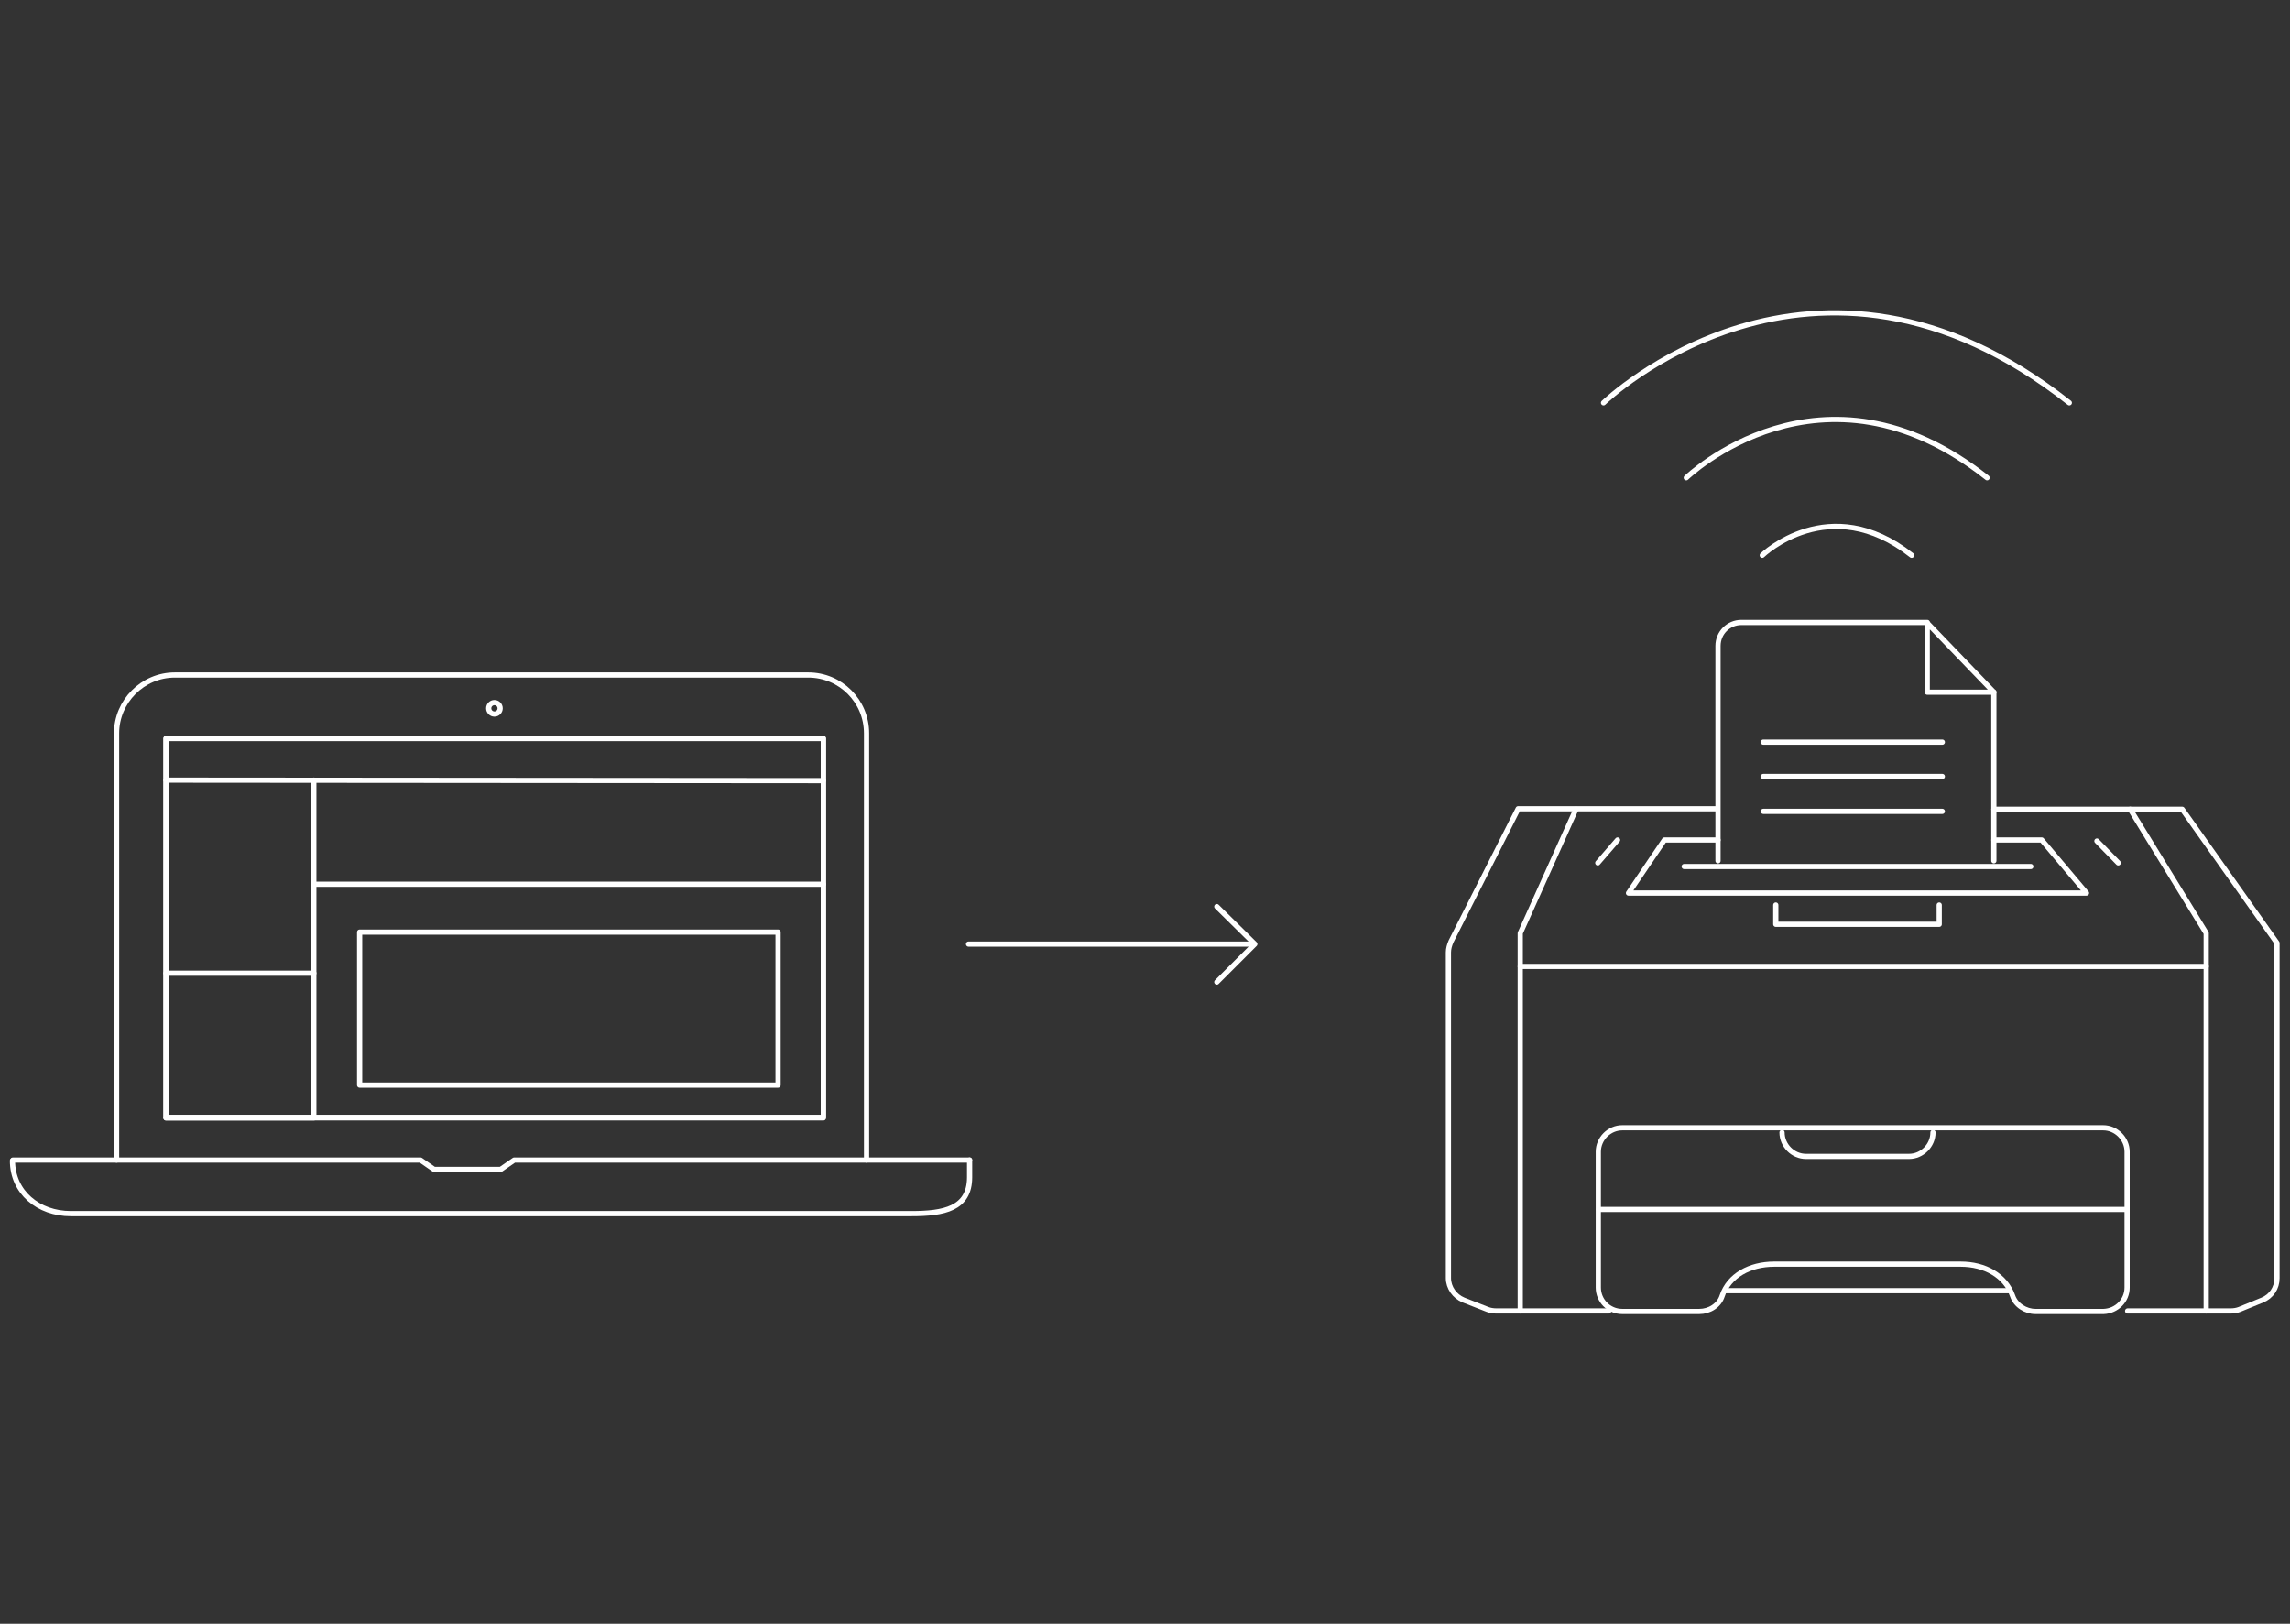 <?xml version="1.0" encoding="utf-8"?>
<!-- Generator: Adobe Illustrator 19.0.0, SVG Export Plug-In . SVG Version: 6.00 Build 0)  -->
<svg version="1.1" id="Layer_1" xmlns="http://www.w3.org/2000/svg" xmlns:xlink="http://www.w3.org/1999/xlink" x="0px" y="0px"
	 viewBox="0 0 440 312" style="enable-background:new 0 0 440 312;" xml:space="preserve">
<rect x="0" y="0" width="440" height="312" fill="#333333" stroke="none"/>
<style type="text/css">
	.st0{fill:none;stroke:#FFFFFF;stroke-linecap:round;stroke-linejoin:round;stroke-miterlimit:10;}
	
		.st1{fill-rule:evenodd;clip-rule:evenodd;fill:none;stroke:#FFFFFF;stroke-linecap:round;stroke-linejoin:round;stroke-miterlimit:10;}
</style>
<path id="XMLID_2273_" class="st0" d="M408.7,247.4v-26.1c0-2.5-2.1-4.6-4.6-4.6h-92.4c-2.5,0-4.6,2.1-4.6,4.6v26.1
	c0,2.5,2,4.6,4.6,4.6h14.8c1.9,0,3.8-1.1,4.4-3c1.3-3.9,5.3-6.1,10-6.1h35.8c4.7,0,8.6,2.2,10,6.1c0.6,1.8,2.5,3,4.4,3h13.1
	C406.7,251.9,408.7,249.9,408.7,247.4z"/>
<line id="XMLID_2272_" class="st0" x1="307.2" y1="232.4" x2="408.7" y2="232.4"/>
<path id="XMLID_2271_" class="st0" d="M309.1,251.9h-21.6c-0.6,0-1.2-0.1-1.7-0.3l-4.6-1.8c-1.7-0.7-2.9-2.4-2.9-4.2V183
	c0-0.7,0.2-1.4,0.5-2.1l12.9-25.5h38.3"/>
<polyline id="XMLID_2268_" class="st0" points="292.1,251.9 292.1,179.3 302.8,155.5 "/>
<polyline id="XMLID_2267_" class="st0" points="423.9,251.9 423.9,179.3 409.3,155.5 "/>
<polyline id="XMLID_2266_" class="st0" points="330.1,161.4 319.8,161.4 312.9,171.6 400.9,171.6 392.3,161.4 383.1,161.4 "/>
<polyline id="XMLID_2265_" class="st0" points="341.2,173.9 341.2,177.6 372.6,177.6 372.6,173.9 "/>
<line id="XMLID_2261_" class="st0" x1="292.1" y1="185.7" x2="423.9" y2="185.7"/>
<line id="XMLID_2260_" class="st0" x1="310.8" y1="161.4" x2="307" y2="165.8"/>
<line id="XMLID_2259_" class="st0" x1="402.9" y1="161.6" x2="407" y2="165.8"/>
<line id="XMLID_2258_" class="st0" x1="331.5" y1="248" x2="386.2" y2="248"/>
<path id="XMLID_2257_" class="st0" d="M371.4,217.6L371.4,217.6c0,2.5-2.1,4.6-4.6,4.6H347c-2.5,0-4.6-2.1-4.6-4.6l0,0"/>
<g id="XMLID_2377_">
	<path id="XMLID_2255_" class="st0" d="M330.1,165.4v-41.3c0-2.5,2-4.5,4.5-4.5h31.2c1.2,0,2.8,0,4.5,0"/>
	<polygon id="XMLID_2254_" class="st0" points="370.3,133 370.3,119.7 383.1,133 	"/>
	<path id="XMLID_2378_" class="st0" d="M383.1,133l0,32.4v-28.2C383.1,136.1,383.1,134.5,383.1,133"/>
</g>
<line id="XMLID_2376_" class="st0" x1="338.8" y1="142.6" x2="373.2" y2="142.6"/>
<line id="XMLID_2375_" class="st0" x1="338.8" y1="149.2" x2="373.2" y2="149.2"/>
<line id="XMLID_2374_" class="st0" x1="338.8" y1="155.9" x2="373.2" y2="155.9"/>
<g id="XMLID_2371_">
	<line id="XMLID_2373_" class="st0" x1="186.1" y1="181.4" x2="240" y2="181.4"/>
	<polyline id="XMLID_2372_" class="st0" points="233.8,174.2 241.1,181.4 233.8,188.7 	"/>
</g>
<path id="XMLID_2253_" class="st1" d="M308.1,77.4c0,0,40.2-38.9,89.5,0"/>
<path id="XMLID_2252_" class="st1" d="M324,91.8c0,0,26-25.2,57.8,0"/>
<path id="XMLID_2250_" class="st1" d="M338.6,106.7c0,0,12.9-12.5,28.7,0"/>
<line id="XMLID_2367_" class="st0" x1="323.6" y1="166.5" x2="390.2" y2="166.5"/>
<path id="XMLID_2366_" class="st0" d="M330.1,161.4"/>
<path id="XMLID_2365_" class="st0" d="M357.9,155.5"/>
<path id="XMLID_2364_" class="st0" d="M383.1,155.5h36.2l18.2,25.7v64.4c0,1.9-1.1,3.5-2.8,4.2l-4.4,1.8c-0.5,0.2-1.1,0.3-1.7,0.3
	h-19.8"/>
<rect id="XMLID_2311_" x="31.9" y="141.9" class="st0" width="126.3" height="72.8"/>
<polyline id="XMLID_2310_" class="st0" points="60.3,149.9 60.3,214.8 31.9,214.8 "/>
<line id="XMLID_2309_" class="st0" x1="31.9" y1="187" x2="60.3" y2="187"/>
<line id="XMLID_2308_" class="st0" x1="31.9" y1="149.9" x2="158.2" y2="150"/>
<line id="XMLID_2307_" class="st0" x1="60.3" y1="169.9" x2="158.2" y2="169.9"/>
<path id="XMLID_2306_" class="st0" d="M158.2,173.9"/>
<path id="XMLID_2305_" class="st0" d="M60.3,173.9"/>
<path id="XMLID_2304_" class="st0" d="M60.3,214.8"/>
<path id="XMLID_2303_" class="st0" d="M158.2,212.5"/>
<rect id="XMLID_2302_" x="69.1" y="179.1" class="st0" width="80.4" height="29.4"/>
<rect id="XMLID_2234_" x="31.9" y="141.9" class="st0" width="126.3" height="72.9"/>
<polyline id="XMLID_2230_" class="st0" points="2.5,222.9 80.8,222.9 83.4,224.7 90.1,224.7 96.2,224.7 98.8,222.9 186.3,222.9 "/>
<path id="XMLID_2224_" class="st0" d="M186.3,222.9l0,3.3c0,6.1-5,7-11.2,7l-161.5,0c-6.2,0-11.2-4.1-11.2-10.2"/>
<path id="XMLID_2223_" class="st0" d="M22.4,222.9l0-82c0-6.1,5-11.2,11.2-11.2l121.7,0c6.2,0,11.2,5,11.2,11.2l0,82"/>
<circle id="XMLID_2207_" class="st0" cx="95" cy="136.1" r="1.1"/>
</svg>
